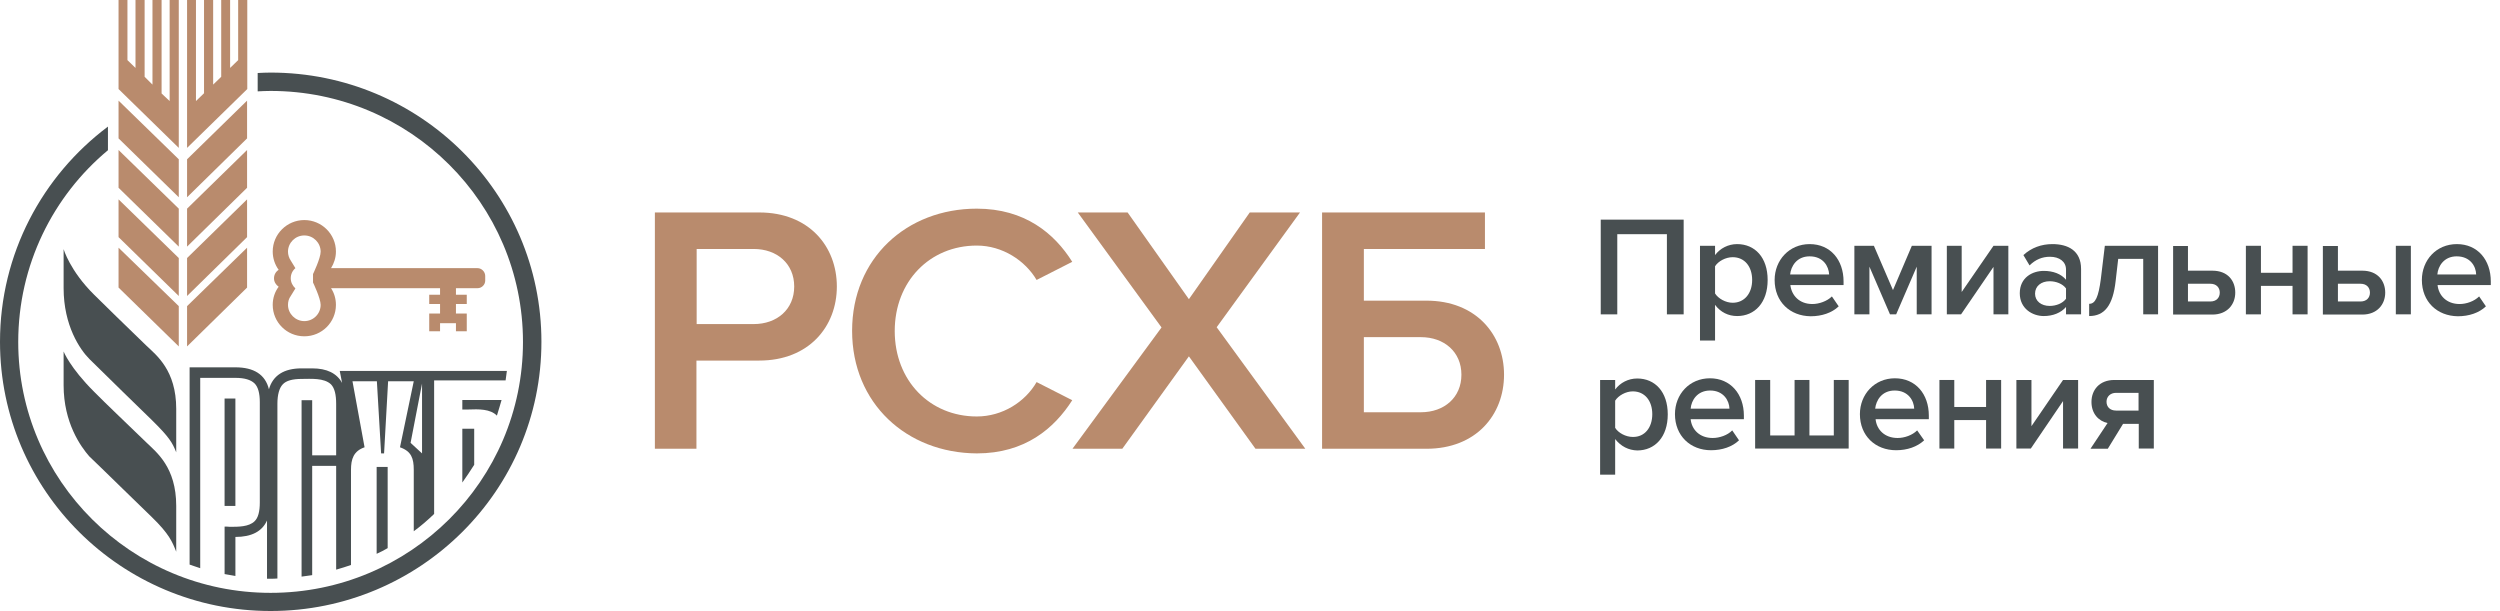 <svg width="184" height="45" viewBox="0 0 184 45" fill="none" xmlns="http://www.w3.org/2000/svg">
<g clip-path="url(#clip0_26611_21503)">
<path d="M13.768 25.497L18.185 21.165V18.23L13.768 22.531V25.497Z" fill="#B98B6D"/>
<path d="M13.768 14.519L18.185 10.186V7.407L13.768 11.724V14.519Z" fill="#B98B6D"/>
<path d="M13.768 18.152L18.185 13.82V11.04L13.768 15.357V18.152Z" fill="#B98B6D"/>
<path d="M12.486 7.438L11.893 6.879V0H11.222V6.227L10.644 5.652V0H9.973V5L9.38 4.426V0H8.725V6.553L13.158 10.885V0H12.486V7.438Z" fill="#B98B6D"/>
<path d="M13.768 21.786L18.185 17.453V14.674L13.768 18.991V21.786Z" fill="#B98B6D"/>
<path d="M8.725 21.165L13.158 25.497V22.531L8.725 18.23V21.165Z" fill="#B98B6D"/>
<path d="M17.529 4.426L16.936 5V0H16.281V5.652L15.688 6.227V0H15.016V6.863L14.423 7.438V0H13.768V10.885L18.2 6.553V0H17.529V4.426Z" fill="#B98B6D"/>
<path d="M8.725 10.186L13.158 14.519V11.724L8.725 7.407V10.186Z" fill="#B98B6D"/>
<path d="M8.725 13.82L13.158 18.152V15.357L8.725 11.04V13.82Z" fill="#B98B6D"/>
<path d="M8.725 17.453L13.158 21.786V18.991L8.725 14.674V17.453Z" fill="#B98B6D"/>
<path d="M35.15 19.736H24.833H24.365C24.583 19.379 24.724 18.975 24.724 18.509C24.724 17.236 23.678 16.196 22.398 16.196C21.118 16.196 20.072 17.236 20.072 18.509C20.072 19.006 20.228 19.472 20.509 19.86C20.306 19.985 20.166 20.218 20.166 20.482C20.166 20.745 20.306 20.963 20.509 21.103C20.228 21.475 20.072 21.941 20.072 22.438C20.072 23.711 21.102 24.752 22.398 24.752C23.694 24.752 24.724 23.711 24.724 22.438C24.724 21.988 24.599 21.569 24.365 21.211H26.3H32.388V21.693H31.591V22.376H32.388V23.075H31.591V24.379H32.388V23.789H33.558V24.379H34.354V23.075H33.558V22.376H34.354V21.693H33.558V21.211H35.15C35.447 21.211 35.712 20.963 35.712 20.652V20.311C35.712 20 35.447 19.736 35.15 19.736ZM23.6 22.438C23.6 23.09 23.069 23.634 22.398 23.634C21.742 23.634 21.196 23.09 21.196 22.438C21.196 22.205 21.259 21.972 21.399 21.786L21.742 21.227C21.54 21.041 21.399 20.777 21.399 20.482C21.399 20.186 21.524 19.923 21.742 19.736L21.399 19.177C21.274 18.991 21.196 18.758 21.196 18.525C21.196 17.873 21.727 17.329 22.398 17.329C23.069 17.329 23.6 17.873 23.6 18.525C23.6 19.006 23.038 20.171 23.038 20.171V20.792C23.038 20.792 23.6 21.957 23.6 22.438Z" fill="#B98B6D"/>
<path d="M4.682 18.338V21.211C4.682 23.96 5.884 25.73 6.586 26.429C6.992 26.832 11.112 30.87 11.175 30.916C12.455 32.174 12.689 32.578 12.97 33.292V30.093C12.97 27.252 11.518 26.149 10.769 25.435C9.021 23.742 7.866 22.624 6.929 21.692C5.15 19.938 4.682 18.338 4.682 18.338Z" fill="#484F51"/>
<path d="M10.769 32.562C9.021 30.87 7.85 29.767 6.929 28.835C5.15 27.065 4.682 25.87 4.682 25.87V28.354C4.682 31.118 5.946 32.873 6.57 33.587C6.992 33.975 11.112 38.013 11.175 38.059C12.455 39.301 12.689 39.892 12.97 40.606V37.236C12.97 34.379 11.518 33.292 10.769 32.562Z" fill="#484F51"/>
<path d="M19.917 5.342C19.605 5.342 19.277 5.357 18.965 5.373V6.724C19.277 6.708 19.605 6.693 19.917 6.693C30.172 6.693 38.491 14.969 38.491 25.171C38.491 35.373 30.172 43.634 19.917 43.634C9.662 43.634 1.342 35.358 1.342 25.171C1.342 19.503 3.902 14.426 7.945 11.056V9.317C3.122 12.935 0 18.68 0 25.156C0 36.103 8.928 44.97 19.917 44.97C30.921 44.97 39.849 36.103 39.849 25.156C39.849 14.208 30.921 5.342 19.917 5.342Z" fill="#484F51"/>
<path d="M34.027 35.513C34.324 35.094 34.62 34.659 34.901 34.209V31.553H34.027V35.513Z" fill="#484F51"/>
<path d="M36.572 30.59C36.696 30.202 36.806 29.814 36.915 29.441H34.027V30.14H34.464C35.229 30.109 36.088 30.093 36.572 30.59Z" fill="#484F51"/>
<path d="M17.325 29.332H16.529V37.236H17.325V29.332Z" fill="#484F51"/>
<path d="M14.736 27.811H17.326C17.998 27.811 18.45 27.951 18.731 28.215C18.997 28.479 19.122 28.945 19.122 29.597V36.988C19.122 37.656 18.997 38.122 18.731 38.37C18.31 38.774 17.561 38.774 16.921 38.774C16.796 38.758 16.655 38.758 16.53 38.758V42.252C16.796 42.299 17.046 42.345 17.326 42.392V39.519C18.513 39.519 19.293 39.116 19.652 38.308V42.594C19.746 42.594 19.824 42.594 19.918 42.594C20.074 42.594 20.245 42.594 20.417 42.578V29.721C20.417 29.038 20.558 28.556 20.807 28.293C21.057 28.013 21.541 27.889 22.196 27.889C22.868 27.889 23.851 27.796 24.366 28.293C24.631 28.572 24.741 29.053 24.741 29.721V33.51H22.977V29.457H22.196V42.439C22.462 42.408 22.712 42.361 22.977 42.33V34.286H24.741V41.926C25.115 41.818 25.474 41.709 25.833 41.584V34.581C25.833 33.789 26.021 33.199 26.832 32.92L25.942 28.059H27.738L28.05 33.37H28.268L28.565 28.059H30.453L29.439 32.92C30.282 33.215 30.453 33.743 30.453 34.581V39.1C30.984 38.712 31.484 38.277 31.952 37.827V27.997H37.212C37.243 27.78 37.274 27.532 37.306 27.299H25.006L25.178 28.184C24.788 27.47 24.054 27.112 22.977 27.112H22.196C20.901 27.112 20.089 27.625 19.793 28.65C19.527 27.563 18.684 27.035 17.326 27.035H13.955V41.553C14.205 41.647 14.47 41.724 14.736 41.818V27.811ZM31.078 33.386L30.219 32.594L31.062 28.23V33.386H31.078Z" fill="#484F51"/>
<path d="M27.721 40.761C28.002 40.637 28.267 40.497 28.532 40.342V34.364H27.721V40.761Z" fill="#484F51"/>
<path d="M48.199 33.029V15.637H55.879C59.547 15.637 61.592 18.137 61.592 21.087C61.592 24.038 59.531 26.538 55.879 26.538H51.258V33.029H48.199ZM58.454 21.087C58.454 19.41 57.19 18.324 55.473 18.324H51.274V23.852H55.473C57.19 23.852 58.454 22.765 58.454 21.087Z" fill="#B98B6D"/>
<path d="M62.715 24.348C62.715 19.006 66.726 15.357 71.893 15.357C75.42 15.357 77.605 17.174 78.917 19.27L76.294 20.605C75.452 19.177 73.781 18.074 71.893 18.074C68.428 18.074 65.852 20.714 65.852 24.363C65.852 28.012 68.428 30.652 71.893 30.652C73.781 30.652 75.452 29.581 76.294 28.121L78.917 29.456C77.59 31.537 75.436 33.37 71.893 33.37C66.726 33.339 62.715 29.689 62.715 24.348Z" fill="#B98B6D"/>
<path d="M92.404 33.029L87.503 26.227L82.601 33.029H78.934L85.489 24.1L79.324 15.637H82.992L87.503 22.019L91.982 15.637H95.681L89.547 24.084L96.072 33.029H92.404Z" fill="#B98B6D"/>
<path d="M109.292 15.637V18.324H100.38V22.128H104.984C108.637 22.128 110.697 24.628 110.697 27.578C110.697 30.529 108.652 33.029 104.984 33.029H97.305V15.637H109.292ZM100.38 24.814V30.342H104.578C106.295 30.342 107.56 29.255 107.56 27.578C107.56 25.901 106.295 24.814 104.578 24.814H100.38Z" fill="#B98B6D"/>
<path d="M122.684 23.137V17.236H119.032V23.137H117.814V16.165H123.917V23.137H122.684Z" fill="#484F51"/>
<path d="M126.228 22.438V25.063H125.119V18.09H126.228V18.774C126.602 18.277 127.195 17.966 127.851 17.966C129.162 17.966 130.099 18.945 130.099 20.606C130.099 22.267 129.162 23.261 127.851 23.261C127.211 23.261 126.633 22.982 126.228 22.438ZM128.959 20.606C128.959 19.628 128.413 18.929 127.523 18.929C127.008 18.929 126.462 19.224 126.228 19.597V21.6C126.462 21.973 127.008 22.283 127.523 22.283C128.397 22.283 128.959 21.584 128.959 20.606Z" fill="#484F51"/>
<path d="M130.613 20.606C130.613 19.146 131.69 17.966 133.189 17.966C134.719 17.966 135.686 19.131 135.686 20.715V20.979H131.769C131.862 21.74 132.424 22.376 133.392 22.376C133.875 22.376 134.469 22.174 134.828 21.817L135.328 22.547C134.828 23.028 134.079 23.277 133.267 23.277C131.737 23.261 130.613 22.206 130.613 20.606ZM133.189 18.867C132.237 18.867 131.815 19.597 131.753 20.202H134.625C134.594 19.597 134.187 18.867 133.189 18.867Z" fill="#484F51"/>
<path d="M141.071 23.137V19.627L139.557 23.137H139.104L137.59 19.627V23.137H136.482V18.09H137.918L139.323 21.351L140.712 18.09H142.163V23.137H141.071Z" fill="#484F51"/>
<path d="M143.287 23.137V18.09H144.38V21.491L146.721 18.09H147.814V23.137H146.721V19.643L144.334 23.137H143.287Z" fill="#484F51"/>
<path d="M152.059 23.137V22.594C151.685 23.028 151.091 23.261 150.42 23.261C149.593 23.261 148.656 22.718 148.656 21.584C148.656 20.42 149.593 19.938 150.42 19.938C151.107 19.938 151.7 20.156 152.059 20.591V19.845C152.059 19.255 151.576 18.898 150.873 18.898C150.311 18.898 149.812 19.1 149.375 19.535L148.922 18.774C149.515 18.23 150.249 17.966 151.061 17.966C152.184 17.966 153.167 18.432 153.167 19.799V23.137H152.059ZM152.059 21.988V21.227C151.81 20.886 151.326 20.699 150.857 20.699C150.233 20.699 149.78 21.056 149.78 21.615C149.78 22.159 150.233 22.516 150.857 22.516C151.326 22.516 151.81 22.33 152.059 21.988Z" fill="#484F51"/>
<path d="M153.777 22.36C154.214 22.36 154.448 21.863 154.62 20.543L154.916 18.09H158.834V23.137H157.741V19.052H155.9L155.713 20.668C155.51 22.5 154.885 23.261 153.762 23.261V22.36H153.777Z" fill="#484F51"/>
<path d="M161.034 18.09V19.922H162.829C163.969 19.922 164.515 20.668 164.515 21.537C164.515 22.407 163.922 23.152 162.829 23.152H159.941V18.105H161.034V18.09ZM161.034 20.885V22.189H162.688C163.125 22.189 163.375 21.91 163.375 21.537C163.375 21.164 163.125 20.885 162.688 20.885H161.034Z" fill="#484F51"/>
<path d="M165.297 23.137V18.09H166.405V20.077H168.731V18.09H169.839V23.137H168.731V21.04H166.405V23.137H165.297Z" fill="#484F51"/>
<path d="M172.071 18.09V19.922H173.866C174.99 19.922 175.552 20.668 175.552 21.537C175.552 22.407 174.959 23.152 173.866 23.152H170.963V18.105H172.071V18.09ZM172.071 20.885V22.189H173.741C174.178 22.189 174.428 21.91 174.428 21.537C174.428 21.164 174.178 20.885 173.741 20.885H172.071ZM176.333 23.137V18.09H177.44V23.137H176.333Z" fill="#484F51"/>
<path d="M178.25 20.606C178.25 19.146 179.311 17.966 180.825 17.966C182.355 17.966 183.323 19.131 183.323 20.715V20.979H179.405C179.483 21.74 180.061 22.376 181.028 22.376C181.527 22.376 182.106 22.174 182.464 21.817L182.963 22.547C182.464 23.028 181.715 23.277 180.903 23.277C179.374 23.261 178.25 22.206 178.25 20.606ZM180.81 18.867C179.873 18.867 179.436 19.597 179.389 20.202H182.246C182.231 19.597 181.809 18.867 180.81 18.867Z" fill="#484F51"/>
<path d="M118.876 32.314V34.938H117.768V27.966H118.876V28.665C119.25 28.168 119.844 27.857 120.499 27.857C121.81 27.857 122.747 28.836 122.747 30.497C122.747 32.159 121.81 33.153 120.499 33.153C119.875 33.137 119.298 32.858 118.876 32.314ZM121.608 30.482C121.608 29.503 121.061 28.805 120.172 28.805C119.657 28.805 119.11 29.115 118.876 29.488V31.491C119.11 31.864 119.657 32.159 120.172 32.159C121.061 32.174 121.608 31.46 121.608 30.482Z" fill="#484F51"/>
<path d="M123.277 30.482C123.277 29.022 124.338 27.842 125.853 27.842C127.367 27.842 128.35 29.006 128.35 30.59V30.854H124.432C124.51 31.615 125.088 32.236 126.056 32.236C126.555 32.236 127.148 32.034 127.492 31.677L127.991 32.407C127.492 32.888 126.743 33.137 125.931 33.137C124.417 33.137 123.277 32.081 123.277 30.482ZM125.868 28.742C124.916 28.742 124.479 29.472 124.432 30.078H127.289C127.273 29.488 126.852 28.742 125.868 28.742Z" fill="#484F51"/>
<path d="M136.062 27.966V33.013H129.178V27.966H130.286V32.05H132.081V27.966H133.174V32.05H134.968V27.966H136.062Z" fill="#484F51"/>
<path d="M136.889 30.482C136.889 29.022 137.966 27.842 139.464 27.842C140.993 27.842 141.962 29.006 141.962 30.59V30.854H138.043C138.121 31.615 138.699 32.236 139.667 32.236C140.166 32.236 140.744 32.034 141.103 31.677L141.618 32.407C141.103 32.888 140.369 33.137 139.557 33.137C138.028 33.137 136.889 32.081 136.889 30.482ZM139.449 28.742C138.496 28.742 138.075 29.472 138.013 30.078H140.885C140.868 29.488 140.448 28.742 139.449 28.742Z" fill="#484F51"/>
<path d="M142.742 33.013V27.966H143.835V29.954H146.176V27.966H147.284V33.013H146.176V30.917H143.835V33.013H142.742Z" fill="#484F51"/>
<path d="M148.406 33.013V27.966H149.515V31.367L151.84 27.966H152.949V33.013H151.84V29.519L149.468 33.013H148.406Z" fill="#484F51"/>
<path d="M153.869 33.013L155.118 31.134C154.446 30.994 153.932 30.435 153.932 29.581C153.932 28.712 154.509 27.966 155.617 27.966H158.521V33.013H157.413V31.196H156.257L155.133 33.029H153.869V33.013ZM157.397 30.218V28.913H155.742C155.321 28.913 155.04 29.193 155.04 29.566C155.04 29.938 155.29 30.218 155.742 30.218H157.397Z" fill="#484F51"/>
</g>
<defs>
<clipPath id="clip0_26611_21503">
<rect width="184" height="45" fill="white"/>
</clipPath>
</defs>
</svg>
